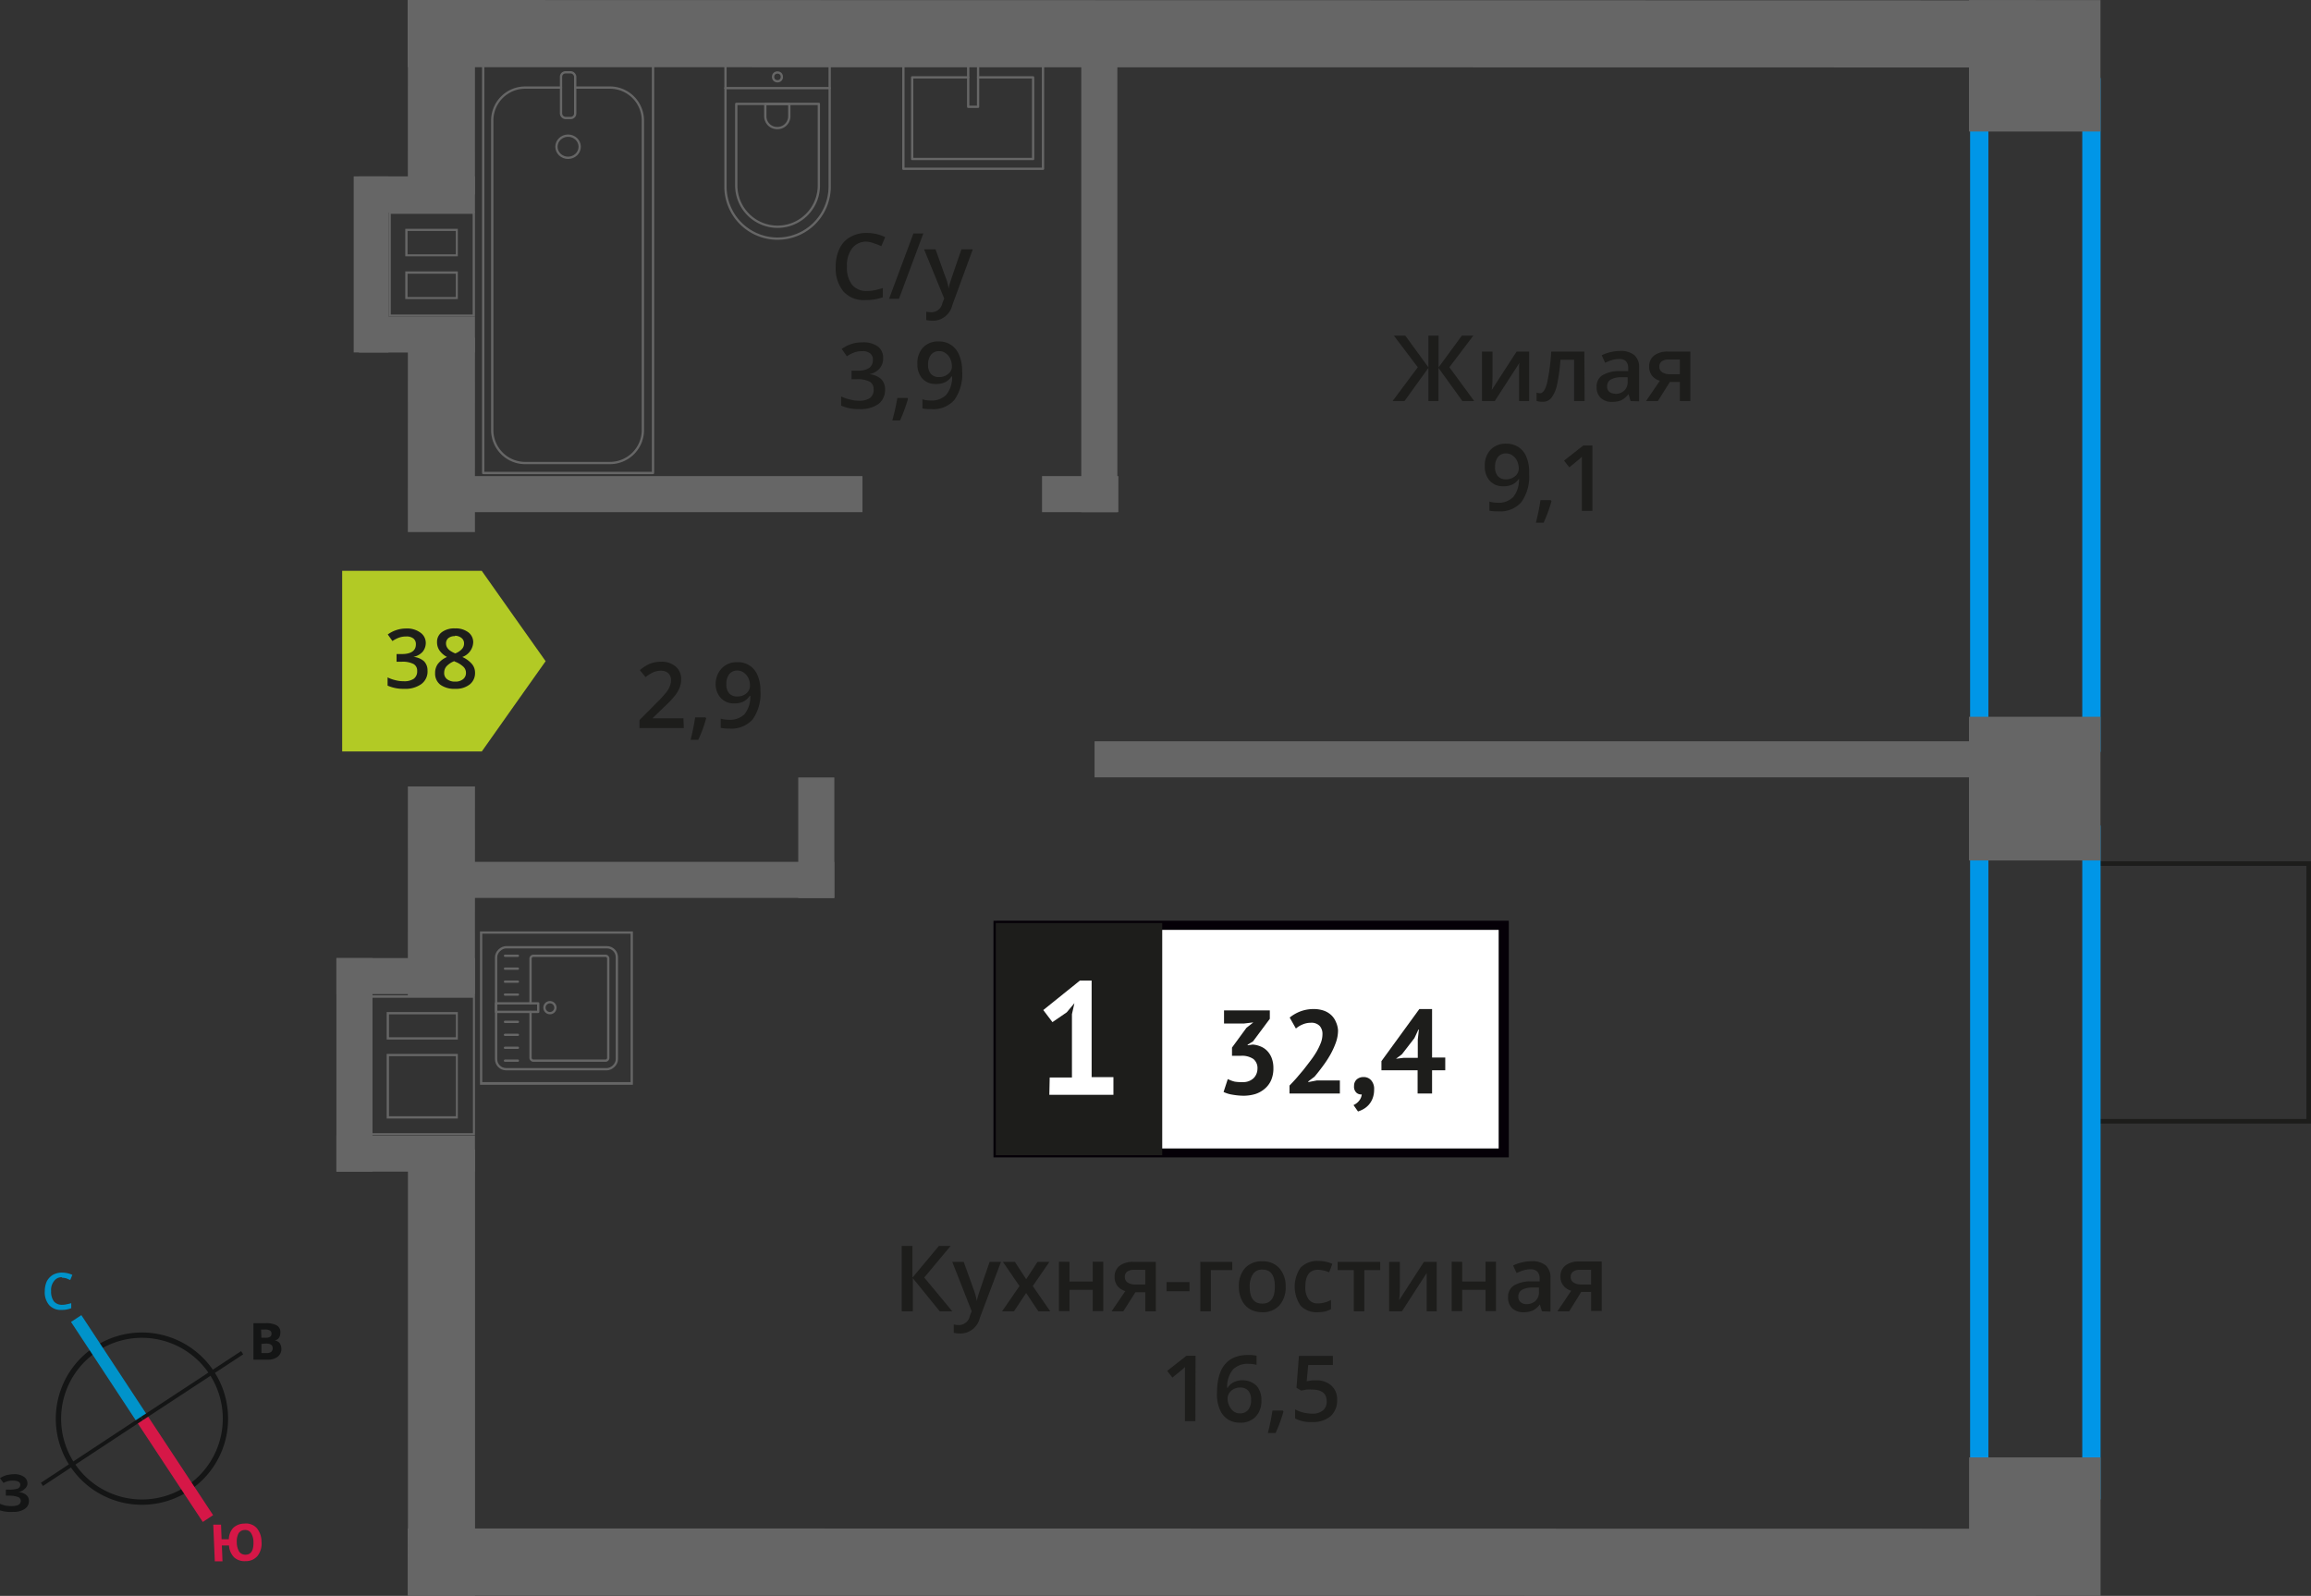 <svg id="Layer_1" data-name="Layer 1" xmlns="http://www.w3.org/2000/svg" width="252.39" height="174.34" viewBox="0 0 252.39 174.34">
  <rect x="0" y="0" width="252.39" height="174.34" fill="#333333" stroke="none"/>
  <defs>
    <style>
      .cls-1, .cls-10, .cls-11, .cls-12, .cls-2 {
        fill: none;
      }

      .cls-1, .cls-8 {
        stroke: #1d1d1b;
        stroke-width: 0.5px;
      }

      .cls-1, .cls-10, .cls-11, .cls-12 {
        stroke-miterlimit: 10;
      }

      .cls-2 {
        stroke: #666;
        stroke-linecap: round;
        stroke-linejoin: round;
        stroke-width: 0.25px;
      }

      .cls-3 {
        fill: #666;
      }

      .cls-4, .cls-8 {
        fill: #1d1d1b;
      }

      .cls-5 {
        fill: #0096e7;
      }

      .cls-6 {
        fill: #fff;
      }

      .cls-7 {
        fill: #050007;
      }

      .cls-8 {
        stroke-miterlimit: 22.93;
      }

      .cls-9 {
        fill: #b2ca25;
        fill-rule: evenodd;
      }

      .cls-10 {
        stroke: #141515;
        stroke-width: 0.58px;
      }

      .cls-11 {
        stroke: #0093ca;
        stroke-width: 1.35px;
      }

      .cls-12 {
        stroke: #d61747;
        stroke-width: 1.35px;
      }

      .cls-13 {
        fill: #141515;
      }

      .cls-14 {
        fill: #0093ca;
      }

      .cls-15 {
        fill: #d61747;
      }
    </style>
  </defs>
  <g>
    <rect class="cls-1" x="228.61" y="94.34" width="23.53" height="28.15"/>
    <g>
      <g>
        <rect class="cls-2" x="54.11" y="103.55" width="13.32" height="13.19" rx="1.09" transform="translate(-49.37 170.91) rotate(-90)"/>
        <path class="cls-2" d="M57.94,109.61v-4.88a.32.32,0,0,1,.32-.32h7.86a.31.31,0,0,1,.31.32v10.82a.31.31,0,0,1-.31.32H58.26a.32.32,0,0,1-.32-.32v-5"/>
        <circle class="cls-2" cx="60.06" cy="110.08" r="0.6"/>
        <rect class="cls-2" x="56.02" y="107.77" width="0.93" height="4.61" transform="translate(-53.6 166.56) rotate(-90)"/>
        <line class="cls-2" x1="55.15" y1="115.87" x2="56.56" y2="115.87"/>
        <line class="cls-2" x1="55.15" y1="114.46" x2="56.56" y2="114.46"/>
        <line class="cls-2" x1="55.15" y1="113.05" x2="56.56" y2="113.05"/>
        <line class="cls-2" x1="55.15" y1="111.63" x2="56.56" y2="111.63"/>
        <line class="cls-2" x1="55.15" y1="108.65" x2="56.56" y2="108.65"/>
        <line class="cls-2" x1="55.15" y1="107.24" x2="56.56" y2="107.24"/>
        <line class="cls-2" x1="55.15" y1="105.82" x2="56.56" y2="105.82"/>
        <line class="cls-2" x1="55.15" y1="104.41" x2="56.56" y2="104.41"/>
      </g>
      <path class="cls-3" d="M68.87,102v16.21H52.67V102h16.2m.25-.25H52.42V118.5h16.7V101.79Z"/>
    </g>
    <g>
      <path class="cls-4" d="M74.68,79.53H69.84v-.87l1.84-1.85a14.94,14.94,0,0,0,1.09-1.18,2.84,2.84,0,0,0,.38-.66,1.59,1.59,0,0,0,.13-.66,1,1,0,0,0-.29-.76,1.17,1.17,0,0,0-.81-.28,2.13,2.13,0,0,0-.79.15,4.23,4.23,0,0,0-.89.55l-.62-.76A4.22,4.22,0,0,1,71,72.5a3.36,3.36,0,0,1,1.2-.21,2.33,2.33,0,0,1,1.59.52,1.77,1.77,0,0,1,.6,1.4,2.39,2.39,0,0,1-.17.92,3.66,3.66,0,0,1-.53.89,11.43,11.43,0,0,1-1.2,1.25l-1.24,1.2v0h3.39Z"/>
      <path class="cls-4" d="M77.12,78.48a15,15,0,0,1-.86,2.34h-.84a24.85,24.85,0,0,0,.5-2.45h1.13Z"/>
      <path class="cls-4" d="M83.05,75.44a4.88,4.88,0,0,1-.85,3.15,3.11,3.11,0,0,1-2.56,1,4,4,0,0,1-.93-.08v-1a3.28,3.28,0,0,0,.88.12,2.25,2.25,0,0,0,1.73-.62,3,3,0,0,0,.62-2h-.06a1.72,1.72,0,0,1-.69.63,2.19,2.19,0,0,1-1,.2,1.89,1.89,0,0,1-1.48-.6,2.26,2.26,0,0,1-.55-1.62A2.48,2.48,0,0,1,78.83,73a2.25,2.25,0,0,1,1.71-.66,2.26,2.26,0,0,1,2.2,1.45A4.11,4.11,0,0,1,83.05,75.44Zm-2.49-2.19a1.1,1.1,0,0,0-.91.39,1.69,1.69,0,0,0-.32,1.09,1.42,1.42,0,0,0,.3,1,1.07,1.07,0,0,0,.89.35,1.43,1.43,0,0,0,1-.34,1.09,1.09,0,0,0,.39-.82,2,2,0,0,0-.16-.81,1.51,1.51,0,0,0-.48-.6A1.18,1.18,0,0,0,80.56,73.25Z"/>
    </g>
    <path class="cls-5" d="M227.41,10.53V80.14H217.16V10.53h10.25m2-2H215.16V82.14h14.25V8.53Z"/>
    <path class="cls-5" d="M227.41,92.19V161.8H217.16V92.19h10.25m2-2H215.16V163.8h14.25V90.19Z"/>
    <g>
      <rect class="cls-2" x="52.77" y="7.06" width="18.55" height="44.61"/>
      <rect class="cls-2" x="61.27" y="7.9" width="1.55" height="4.99" rx="0.49"/>
      <path class="cls-2" d="M61.27,9.57H57.45a3.6,3.6,0,0,0-3.69,3.51v34a3.6,3.6,0,0,0,3.69,3.5h9.08a3.6,3.6,0,0,0,3.68-3.5v-34a3.6,3.6,0,0,0-3.68-3.51H62.82"/>
      <ellipse class="cls-2" cx="62.04" cy="16.03" rx="1.27" ry="1.21"/>
    </g>
    <g>
      <path class="cls-2" d="M75.41,10.87H88.73a5.69,5.69,0,0,1,5.69,5.69v0a5.69,5.69,0,0,1-5.69,5.69H75.41a0,0,0,0,1,0,0V10.87A0,0,0,0,1,75.41,10.87Z" transform="translate(101.48 -68.35) rotate(90)"/>
      <path class="cls-2" d="M78.2,13.55h8.91a4.51,4.51,0,0,1,4.51,4.51v0a4.51,4.51,0,0,1-4.51,4.51H78.2a0,0,0,0,1,0,0v-9A0,0,0,0,1,78.2,13.55Z" transform="matrix(0, 1, -1, 0, 102.98, -66.85)"/>
      <path class="cls-2" d="M83.6,11.38h1.34a1.29,1.29,0,0,1,1.29,1.29v0A1.29,1.29,0,0,1,84.94,14H83.6a0,0,0,0,1,0,0V11.38A0,0,0,0,1,83.6,11.38Z" transform="translate(97.58 -72.24) rotate(90)"/>
      <circle class="cls-2" cx="84.91" cy="8.4" r="0.48"/>
      <line class="cls-2" x1="79.22" y1="9.63" x2="90.6" y2="9.63"/>
    </g>
    <g>
      <rect class="cls-2" x="100.59" y="5.12" width="11.38" height="15.25" transform="translate(119.03 -93.53) rotate(90)"/>
      <polyline class="cls-2" points="106.82 7.05 106.82 11.67 105.74 11.67 105.74 7.05"/>
      <polyline class="cls-2" points="106.82 8.45 112.83 8.45 112.83 17.37 99.62 17.37 99.62 8.45 105.74 8.45"/>
    </g>
    <rect class="cls-3" x="215.04" width="14.36" height="14.36" transform="translate(215.04 229.41) rotate(-90)"/>
    <rect class="cls-3" x="214.37" y="78.96" width="15.7" height="14.36" transform="translate(136.08 308.37) rotate(-90)"/>
    <rect class="cls-3" x="214.67" y="159.6" width="15.12" height="14.36" transform="translate(55.45 389) rotate(-90)"/>
    <rect class="cls-3" x="37.58" y="6.95" width="21.24" height="7.33" transform="translate(58.83 -37.58) rotate(90.01)"/>
    <rect class="cls-3" x="37.58" y="43.83" width="21.24" height="7.33" transform="translate(95.71 -0.69) rotate(90.01)"/>
    <rect class="cls-3" x="36.77" y="93.67" width="22.87" height="7.33" transform="translate(145.55 49.16) rotate(90.01)"/>
    <rect class="cls-3" x="23.81" y="146.28" width="48.78" height="7.33" transform="translate(198.16 101.76) rotate(90)"/>
    <polygon class="cls-3" points="44.52 7.34 222.33 7.37 222.32 0.04 44.52 0 44.52 7.34"/>
    <polygon class="cls-3" points="44.54 174.3 222.33 174.34 222.32 167 44.53 166.97 44.54 174.3"/>
    <g>
      <path class="cls-3" d="M40.65,109h11v14.79h-11V109M50,113.56v-3H42.23v3H50m0,8.63v-7.06H42.23v7.06H50M40.4,108.73V124H51.87V108.73Zm9.39,4.58H42.48v-2.5h7.31v2.5Zm0,8.63H42.48v-6.56h7.31v6.56Z"/>
      <rect class="cls-3" x="27.05" y="114.36" width="23.32" height="3.94" transform="translate(-77.62 155.04) rotate(-90)"/>
      <rect class="cls-3" x="36.74" y="104.67" width="15.13" height="3.94" transform="translate(88.61 213.27) rotate(-180)"/>
      <rect class="cls-3" x="36.74" y="124.06" width="15.13" height="3.94" transform="translate(88.61 252.05) rotate(-180)"/>
    </g>
    <g>
      <path class="cls-3" d="M51.62,23.36v11H42.68v-11h8.94M44.26,28H50V25H44.26V28m0,4.67H50V29.65H44.26V32.7m7.61-9.59H42.43V34.57h9.44V23.11Zm-7.36,4.67V25.23h5.27v2.55Zm0,4.67V29.9h5.27v2.55Z"/>
      <rect class="cls-3" x="39.19" y="34.57" width="12.68" height="3.94" transform="translate(91.06 73.08) rotate(-180)"/>
      <rect class="cls-3" x="30.92" y="26.99" width="19.23" height="3.8" transform="translate(11.64 69.42) rotate(-90)"/>
      <rect class="cls-3" x="39.19" y="19.28" width="12.68" height="3.94" transform="translate(91.06 42.49) rotate(-180)"/>
    </g>
    <rect class="cls-3" x="113.8" y="52.01" width="8.34" height="3.94" transform="translate(235.94 107.96) rotate(-180)"/>
    <rect class="cls-3" x="49.38" y="52.01" width="44.81" height="3.94" transform="translate(143.57 107.96) rotate(-180)"/>
    <rect class="cls-3" x="49.38" y="94.16" width="41.73" height="3.94" transform="translate(140.5 192.25) rotate(-180)"/>
    <rect class="cls-3" x="119.54" y="80.99" width="97.72" height="3.94" transform="translate(336.8 165.91) rotate(-180)"/>
    <rect class="cls-3" x="93.94" y="27.87" width="52.22" height="3.94" transform="translate(90.22 149.89) rotate(-90)"/>
    <rect class="cls-3" x="82.56" y="89.54" width="13.17" height="3.94" transform="translate(-2.36 180.66) rotate(-90)"/>
    <g>
      <g>
        <path class="cls-4" d="M104,143.25h-1.37l-2.94-3.62v3.62H98.48v-7.14h1.17v3.46l2.89-3.46h1.28l-2.88,3.45Z"/>
        <path class="cls-4" d="M104,137.85h1.25l1.1,3.06a6.67,6.67,0,0,1,.33,1.23h0a4.66,4.66,0,0,1,.16-.65c.08-.26.49-1.47,1.24-3.64h1.24L107,144a2.19,2.19,0,0,1-2.1,1.68,3.65,3.65,0,0,1-.74-.08v-.91a2.61,2.61,0,0,0,.59.06,1.22,1.22,0,0,0,1.17-1l.2-.51Z"/>
        <path class="cls-4" d="M111.34,140.49l-1.81-2.64h1.31l1.23,1.89,1.24-1.89h1.3l-1.82,2.64,1.91,2.76h-1.3l-1.33-2-1.33,2h-1.3Z"/>
        <path class="cls-4" d="M116.8,137.85V140h2.54v-2.17h1.15v5.4h-1.15v-2.33H116.8v2.33h-1.15v-5.4Z"/>
        <path class="cls-4" d="M122.68,143.25H121.4l1.5-2.21a1.67,1.67,0,0,1-.86-.56,1.57,1.57,0,0,1-.31-1,1.46,1.46,0,0,1,.54-1.2,2.37,2.37,0,0,1,1.5-.43h2.46v5.4h-1.15v-2.08H124Zm.17-3.76a.69.69,0,0,0,.31.62,1.51,1.51,0,0,0,.85.21h1.07v-1.6h-1.25a1.2,1.2,0,0,0-.73.2A.67.67,0,0,0,122.85,139.49Z"/>
        <path class="cls-4" d="M127.4,141.06v-1h2.51v1Z"/>
        <path class="cls-4" d="M134.58,137.85v.9h-2.34v4.5h-1.15v-5.4Z"/>
        <path class="cls-4" d="M140.41,140.54a2.94,2.94,0,0,1-.68,2.06,2.41,2.41,0,0,1-1.89.75,2.69,2.69,0,0,1-1.34-.34,2.32,2.32,0,0,1-.89-1,3.29,3.29,0,0,1-.31-1.48,2.91,2.91,0,0,1,.67-2,2.45,2.45,0,0,1,1.9-.74,2.38,2.38,0,0,1,1.86.76A2.93,2.93,0,0,1,140.41,140.54Zm-3.93,0c0,1.25.46,1.87,1.38,1.87s1.37-.62,1.37-1.87-.46-1.85-1.38-1.85a1.18,1.18,0,0,0-1,.48A2.48,2.48,0,0,0,136.48,140.54Z"/>
        <path class="cls-4" d="M143.91,143.35a2.38,2.38,0,0,1-1.87-.72,3.66,3.66,0,0,1,0-4.15,2.52,2.52,0,0,1,1.93-.73,3.66,3.66,0,0,1,1.54.32l-.35.92a3.48,3.48,0,0,0-1.2-.28c-.94,0-1.4.62-1.4,1.86a2.17,2.17,0,0,0,.35,1.36,1.19,1.19,0,0,0,1,.46,3,3,0,0,0,1.45-.38v1a2.22,2.22,0,0,1-.66.26A4,4,0,0,1,143.91,143.35Z"/>
        <path class="cls-4" d="M150.74,137.85v.9H149v4.5h-1.15v-4.5h-1.76v-.9Z"/>
        <path class="cls-4" d="M152.88,137.85v2.77c0,.32,0,.79-.08,1.42l2.71-4.19h1.4v5.4h-1.1v-2.72c0-.15,0-.39,0-.73s0-.58,0-.73l-2.7,4.18h-1.4v-5.4Z"/>
        <path class="cls-4" d="M159.69,137.85V140h2.55v-2.17h1.14v5.4h-1.14v-2.33h-2.55v2.33h-1.15v-5.4Z"/>
        <path class="cls-4" d="M168.4,143.25l-.23-.75h0a2.22,2.22,0,0,1-.78.67,2.49,2.49,0,0,1-1,.18,1.74,1.74,0,0,1-1.24-.43,1.61,1.61,0,0,1-.45-1.22,1.45,1.45,0,0,1,.62-1.26,3.59,3.59,0,0,1,1.89-.46l.94,0v-.29a1.1,1.1,0,0,0-.25-.77,1,1,0,0,0-.75-.26,2.61,2.61,0,0,0-.79.12,5.29,5.29,0,0,0-.73.29l-.38-.82a4.29,4.29,0,0,1,1-.35,4.37,4.37,0,0,1,1-.12,2.34,2.34,0,0,1,1.56.45,1.76,1.76,0,0,1,.52,1.41v3.64Zm-1.71-.78a1.46,1.46,0,0,0,1-.35,1.27,1.27,0,0,0,.38-1v-.47l-.7,0a2.41,2.41,0,0,0-1.18.27.84.84,0,0,0-.37.74.74.74,0,0,0,.22.56A.93.93,0,0,0,166.69,142.47Z"/>
        <path class="cls-4" d="M171.38,143.25h-1.29L171.6,141a1.55,1.55,0,0,1-1.18-1.56,1.46,1.46,0,0,1,.55-1.2,2.35,2.35,0,0,1,1.5-.43h2.46v5.4h-1.16v-2.08h-1.08Zm.16-3.76a.69.69,0,0,0,.32.62,1.49,1.49,0,0,0,.84.21h1.07v-1.6h-1.25a1.16,1.16,0,0,0-.72.2A.68.68,0,0,0,171.54,139.49Z"/>
        <path class="cls-4" d="M130.55,155.25h-1.14v-4.61c0-.55,0-1,0-1.31a2.27,2.27,0,0,1-.27.26l-1.1.9-.57-.73,2.1-1.65h1Z"/>
        <path class="cls-4" d="M132.91,152.21c0-2.8,1.14-4.19,3.41-4.19a4.58,4.58,0,0,1,.91.08v1a3.1,3.1,0,0,0-.86-.11,2.25,2.25,0,0,0-1.72.62,3,3,0,0,0-.63,2h.06a1.53,1.53,0,0,1,.65-.61,2.25,2.25,0,0,1,2.49.37,2.33,2.33,0,0,1,.54,1.62,2.47,2.47,0,0,1-.63,1.78,2.28,2.28,0,0,1-1.71.65,2.44,2.44,0,0,1-1.33-.37,2.35,2.35,0,0,1-.87-1.08A4.11,4.11,0,0,1,132.91,152.21Zm2.49,2.19a1.12,1.12,0,0,0,.91-.38,1.61,1.61,0,0,0,.32-1.09,1.46,1.46,0,0,0-.3-1,1.13,1.13,0,0,0-.9-.35,1.42,1.42,0,0,0-.68.16,1.26,1.26,0,0,0-.5.44,1,1,0,0,0-.18.56,1.82,1.82,0,0,0,.38,1.16A1.17,1.17,0,0,0,135.4,154.4Z"/>
        <path class="cls-4" d="M140.17,154.2a15.39,15.39,0,0,1-.86,2.34h-.84c.22-.88.39-1.7.5-2.45h1.13Z"/>
        <path class="cls-4" d="M143.69,150.79a2.45,2.45,0,0,1,1.71.57,2,2,0,0,1,.63,1.56,2.31,2.31,0,0,1-.71,1.79,3,3,0,0,1-2,.64,3.81,3.81,0,0,1-1.88-.39v-1a3.52,3.52,0,0,0,.91.35,4.19,4.19,0,0,0,.95.12,1.77,1.77,0,0,0,1.18-.35,1.23,1.23,0,0,0,.41-1c0-.86-.54-1.28-1.63-1.28a4.43,4.43,0,0,0-.57,0l-.59.11-.51-.3.27-3.49h3.71v1h-2.7l-.16,1.77.42-.07A3.47,3.47,0,0,1,143.69,150.79Z"/>
      </g>
      <g>
        <rect class="cls-6" x="109" y="101.08" width="54.7" height="24.87"/>
        <path class="cls-7" d="M163.69,101.58h-54.1v23.88h54.1Zm-54.64-1h55.73v25.86H108.5V100.59Z"/>
        <rect class="cls-8" x="109" y="101.08" width="17.68" height="24.87"/>
        <g>
          <path class="cls-4" d="M135.68,118.21a1.63,1.63,0,0,0,1.23-.43,1.46,1.46,0,0,0,.42-1,1.29,1.29,0,0,0-.44-1.09,2.22,2.22,0,0,0-1.4-.35h-.94v-.9l1.58-2.16.75-.59-1,.12h-2.2v-1.43h5v.92l-1.84,2.47-.58.35v.07l.55-.08a2.77,2.77,0,0,1,.87.21,2.05,2.05,0,0,1,.72.49,2.31,2.31,0,0,1,.49.79,3,3,0,0,1,.18,1.08,3.19,3.19,0,0,1-.25,1.33,2.57,2.57,0,0,1-.71.94,3,3,0,0,1-1,.56,4.47,4.47,0,0,1-1.29.19,7.12,7.12,0,0,1-1.19-.11,3.42,3.42,0,0,1-1-.3l.46-1.41a3.66,3.66,0,0,0,.75.28A4.25,4.25,0,0,0,135.68,118.21Z"/>
          <path class="cls-4" d="M146.13,112.56a4,4,0,0,1-.24,1.34,8.82,8.82,0,0,1-.61,1.33,11.91,11.91,0,0,1-.83,1.26c-.3.41-.59.78-.88,1.12l-.69.53v.07l.94-.18h2.51v1.43h-5.5v-.87c.21-.22.45-.47.71-.76l.79-.93c.26-.33.52-.67.77-1a10.36,10.36,0,0,0,.68-1,7.19,7.19,0,0,0,.48-1,2.71,2.71,0,0,0,.17-.94,1.29,1.29,0,0,0-.3-.88,1.25,1.25,0,0,0-1-.35,2.25,2.25,0,0,0-.86.18,2.57,2.57,0,0,0-.74.45l-.68-1.2a4.29,4.29,0,0,1,1.16-.67,4.13,4.13,0,0,1,1.52-.26,3.37,3.37,0,0,1,1,.16,2.31,2.31,0,0,1,.81.46,2.07,2.07,0,0,1,.54.75A2.62,2.62,0,0,1,146.13,112.56Z"/>
          <path class="cls-4" d="M147.88,118.63a.93.93,0,0,1,.29-.71,1.09,1.09,0,0,1,.73-.26,1.06,1.06,0,0,1,.86.37,1.4,1.4,0,0,1,.31,1,2.57,2.57,0,0,1-.18,1,2.27,2.27,0,0,1-.45.71,2.3,2.3,0,0,1-.57.44,3.13,3.13,0,0,1-.56.24l-.49-.7a1.6,1.6,0,0,0,.61-.47,1.3,1.3,0,0,0,.29-.69.78.78,0,0,1-.57-.18A.89.89,0,0,1,147.88,118.63Z"/>
          <path class="cls-4" d="M157.84,116.92H156.4v2.54h-1.58v-2.54h-3.95v-1l4.14-5.69h1.39v5.3h1.44Zm-3-3.36.12-1.09h-.05l-.44.94-1.36,1.76-.65.49.83-.1h1.55Z"/>
        </g>
        <path class="cls-6" d="M114.64,117.71h2.43v-6.92l.27-1.2-.84,1-1.56,1.07-1-1.32,4-3.22h1.28v10.55h2.38v1.93h-7Z"/>
      </g>
    </g>
    <g>
      <path class="cls-4" d="M154.84,40.12l-2.61-3.45h1.25L156,40.13V36.67h1.11v3.46l2.54-3.46h1.25l-2.61,3.45L161,43.81h-1.29l-2.61-3.62v3.62H156V40.19l-2.61,3.62h-1.3Z"/>
      <path class="cls-4" d="M163,38.41v2.76c0,.33,0,.8-.08,1.43l2.71-4.19H167v5.4h-1.1V41.09c0-.15,0-.39,0-.73s0-.58.05-.73l-2.7,4.18h-1.4v-5.4Z"/>
      <path class="cls-4" d="M173.06,43.81h-1.15V39.3h-1.49a19.26,19.26,0,0,1-.37,2.72,3.63,3.63,0,0,1-.61,1.43,1.19,1.19,0,0,1-1,.44,1.67,1.67,0,0,1-.63-.1v-.9a1.21,1.21,0,0,0,.37.07c.33,0,.59-.38.78-1.12a21.33,21.33,0,0,0,.45-3.43h3.62Z"/>
      <path class="cls-4" d="M178.08,43.81l-.23-.76h0a2.38,2.38,0,0,1-.79.68,2.64,2.64,0,0,1-1,.17,1.7,1.7,0,0,1-1.24-.43,1.58,1.58,0,0,1-.45-1.21,1.43,1.43,0,0,1,.62-1.26,3.59,3.59,0,0,1,1.89-.46l.94,0v-.29a1.12,1.12,0,0,0-.24-.78,1,1,0,0,0-.75-.25,2.63,2.63,0,0,0-.8.12,5.84,5.84,0,0,0-.73.29l-.37-.82a4,4,0,0,1,1-.35,4.37,4.37,0,0,1,1-.12,2.34,2.34,0,0,1,1.56.45,1.76,1.76,0,0,1,.52,1.41v3.64Zm-1.7-.78a1.43,1.43,0,0,0,1-.35,1.29,1.29,0,0,0,.38-1v-.47l-.7,0a2.41,2.41,0,0,0-1.18.27.83.83,0,0,0-.36.74.73.73,0,0,0,.21.56A.94.94,0,0,0,176.38,43Z"/>
      <path class="cls-4" d="M181.06,43.81h-1.29l1.51-2.22a1.61,1.61,0,0,1-.86-.55,1.59,1.59,0,0,1-.31-1,1.46,1.46,0,0,1,.54-1.2,2.35,2.35,0,0,1,1.5-.43h2.46v5.4h-1.15V41.73h-1.09Zm.16-3.76a.7.7,0,0,0,.32.62,1.51,1.51,0,0,0,.85.21h1.07v-1.6h-1.25a1.11,1.11,0,0,0-.73.2A.68.68,0,0,0,181.22,40.05Z"/>
      <path class="cls-4" d="M167,51.71a4.88,4.88,0,0,1-.85,3.15,3.08,3.08,0,0,1-2.56,1,4.13,4.13,0,0,1-.93-.07v-1a2.93,2.93,0,0,0,.88.13,2.22,2.22,0,0,0,1.73-.63,3,3,0,0,0,.62-2h0a1.81,1.81,0,0,1-.7.63,2.19,2.19,0,0,1-1,.2,1.91,1.91,0,0,1-1.48-.59,2.29,2.29,0,0,1-.55-1.62,2.47,2.47,0,0,1,.63-1.78,2.25,2.25,0,0,1,1.71-.66,2.35,2.35,0,0,1,1.33.37,2.28,2.28,0,0,1,.87,1.07A4.15,4.15,0,0,1,167,51.71Zm-2.49-2.18a1.1,1.1,0,0,0-.91.39,1.67,1.67,0,0,0-.32,1.09,1.45,1.45,0,0,0,.3,1,1.1,1.1,0,0,0,.89.35,1.43,1.43,0,0,0,1-.35,1.06,1.06,0,0,0,.4-.81,2,2,0,0,0-.17-.81,1.44,1.44,0,0,0-.47-.6A1.16,1.16,0,0,0,164.5,49.53Z"/>
      <path class="cls-4" d="M169.44,54.76a15.79,15.79,0,0,1-.86,2.34h-.84a25,25,0,0,0,.5-2.46h1.13Z"/>
      <path class="cls-4" d="M173.91,55.81h-1.15V51.2c0-.55,0-1,0-1.31a3.49,3.49,0,0,1-.27.26l-1.1.9-.58-.73,2.1-1.65h1Z"/>
    </g>
    <g>
      <path class="cls-4" d="M94.66,26.4a1.9,1.9,0,0,0-1.58.71,3,3,0,0,0-.58,2,3,3,0,0,0,.56,2,2,2,0,0,0,1.6.68,4.24,4.24,0,0,0,.88-.09c.28-.06.58-.14.88-.23v1a5.37,5.37,0,0,1-1.9.31,3,3,0,0,1-2.41-.94,4,4,0,0,1-.84-2.72,4.44,4.44,0,0,1,.41-1.95,2.87,2.87,0,0,1,1.18-1.28,3.52,3.52,0,0,1,1.81-.44,4.57,4.57,0,0,1,2,.45l-.42,1a4.62,4.62,0,0,0-.76-.3A2.65,2.65,0,0,0,94.66,26.4Z"/>
      <path class="cls-4" d="M100.84,25.5l-2.66,7.14H97.1l2.66-7.14Z"/>
      <path class="cls-4" d="M100.92,27.24h1.25l1.1,3.06a5.13,5.13,0,0,1,.33,1.23h0a4.66,4.66,0,0,1,.16-.65c.08-.26.49-1.47,1.24-3.64h1.24L104,33.35a2.19,2.19,0,0,1-2.1,1.69,3.65,3.65,0,0,1-.74-.08v-.91a2.61,2.61,0,0,0,.59.06,1.22,1.22,0,0,0,1.17-1l.2-.5Z"/>
      <path class="cls-4" d="M96.45,39.14a1.63,1.63,0,0,1-.4,1.13,2,2,0,0,1-1.11.61v0a2.19,2.19,0,0,1,1.29.53,1.56,1.56,0,0,1,.43,1.14,1.92,1.92,0,0,1-.73,1.59,3.38,3.38,0,0,1-2.07.55,4.61,4.61,0,0,1-2-.38v-1a4.37,4.37,0,0,0,1,.34,3.78,3.78,0,0,0,1,.13A2.12,2.12,0,0,0,95,43.49a1.12,1.12,0,0,0,.41-1A.92.92,0,0,0,95,41.7a2.87,2.87,0,0,0-1.42-.27H93V40.5h.63c1.14,0,1.7-.4,1.7-1.19a.85.85,0,0,0-.29-.7,1.32,1.32,0,0,0-.88-.25,2.88,2.88,0,0,0-.78.11,3.9,3.9,0,0,0-.89.45l-.56-.8a3.73,3.73,0,0,1,2.28-.72,2.69,2.69,0,0,1,1.68.46A1.54,1.54,0,0,1,96.45,39.14Z"/>
      <path class="cls-4" d="M99.16,43.59a18.47,18.47,0,0,1-.86,2.34h-.85A22.57,22.57,0,0,0,98,43.47h1.12Z"/>
      <path class="cls-4" d="M105.08,40.54a4.88,4.88,0,0,1-.85,3.15,3.06,3.06,0,0,1-2.55,1,4.18,4.18,0,0,1-.94-.07v-1a2.93,2.93,0,0,0,.88.13,2.22,2.22,0,0,0,1.73-.63,3,3,0,0,0,.63-2h-.06a1.74,1.74,0,0,1-.7.63,2.18,2.18,0,0,1-1,.2,1.94,1.94,0,0,1-1.49-.59,2.33,2.33,0,0,1-.54-1.62,2.46,2.46,0,0,1,.62-1.78,2.25,2.25,0,0,1,1.71-.66,2.3,2.3,0,0,1,2.21,1.44A4.33,4.33,0,0,1,105.08,40.54Zm-2.49-2.18a1.11,1.11,0,0,0-.91.39,1.67,1.67,0,0,0-.32,1.09,1.45,1.45,0,0,0,.3,1,1.12,1.12,0,0,0,.9.35,1.43,1.43,0,0,0,1-.35,1,1,0,0,0,.4-.81,2,2,0,0,0-.17-.81,1.36,1.36,0,0,0-.47-.6A1.12,1.12,0,0,0,102.59,38.36Z"/>
    </g>
    <g>
      <polygon class="cls-9" points="52.62 82.09 52.62 82.09 56.1 77.16 59.59 72.23 56.1 67.3 52.62 62.37 52.62 62.36 52.61 62.36 37.37 62.36 37.37 82.09 52.61 82.09 52.62 82.09"/>
      <g>
        <path class="cls-4" d="M46.5,70.21a1.52,1.52,0,0,1-.35,1,1.84,1.84,0,0,1-1,.55v0a2,2,0,0,1,1.16.48,1.41,1.41,0,0,1,.38,1A1.7,1.7,0,0,1,46,74.74a3,3,0,0,1-1.87.51,4.22,4.22,0,0,1-1.8-.35V74a3.76,3.76,0,0,0,.87.31,3.42,3.42,0,0,0,.88.11,1.85,1.85,0,0,0,1.11-.27,1,1,0,0,0,.37-.86.81.81,0,0,0-.41-.76,2.61,2.61,0,0,0-1.28-.24h-.56v-.84h.57c1,0,1.54-.35,1.54-1.06a.78.78,0,0,0-.27-.64,1.2,1.2,0,0,0-.79-.22,2.32,2.32,0,0,0-.7.1,3.12,3.12,0,0,0-.8.4l-.51-.72a3.39,3.39,0,0,1,2-.65,2.43,2.43,0,0,1,1.52.42A1.37,1.37,0,0,1,46.5,70.21Z"/>
        <path class="cls-4" d="M49.7,68.65a2.24,2.24,0,0,1,1.44.42,1.34,1.34,0,0,1,.54,1.12,1.78,1.78,0,0,1-1.19,1.58,3,3,0,0,1,1.07.79,1.46,1.46,0,0,1,.32.93,1.57,1.57,0,0,1-.58,1.28,2.42,2.42,0,0,1-1.58.48,2.61,2.61,0,0,1-1.63-.45,1.52,1.52,0,0,1-.57-1.27,1.66,1.66,0,0,1,.3-1,2.53,2.53,0,0,1,1-.76,2.31,2.31,0,0,1-.84-.74,1.58,1.58,0,0,1-.25-.88,1.3,1.3,0,0,1,.55-1.11A2.27,2.27,0,0,1,49.7,68.65Zm-1.19,4.84a.82.82,0,0,0,.32.71,1.35,1.35,0,0,0,.87.26,1.3,1.3,0,0,0,.88-.27.86.86,0,0,0,.31-.7.91.91,0,0,0-.29-.66,2.78,2.78,0,0,0-.88-.54l-.12-.06a2.3,2.3,0,0,0-.84.56A1.07,1.07,0,0,0,48.51,73.49Zm1.18-4a1.13,1.13,0,0,0-.71.21.74.74,0,0,0-.27.59.89.89,0,0,0,.1.41,1.23,1.23,0,0,0,.28.33,2.75,2.75,0,0,0,.63.35,1.86,1.86,0,0,0,.74-.49.87.87,0,0,0,.22-.6.74.74,0,0,0-.27-.59A1.14,1.14,0,0,0,49.69,69.45Z"/>
      </g>
    </g>
  </g>
  <g>
    <path class="cls-10" d="M10.5,147.35A9.12,9.12,0,1,1,7.89,160a9.1,9.1,0,0,1,2.61-12.63Z"/>
    <line class="cls-11" x1="8.32" y1="144.04" x2="15.51" y2="154.97"/>
    <line class="cls-12" x1="22.71" y1="165.89" x2="15.51" y2="154.97"/>
    <polygon class="cls-13" points="4.47 161.98 15.39 154.78 15.62 155.13 4.69 162.33 4.47 161.98"/>
    <polygon class="cls-13" points="26.33 147.6 15.39 154.78 15.62 155.13 26.56 147.95 26.33 147.6"/>
    <path class="cls-14" d="M6.78,139.53a1,1,0,0,0-.88.42,1.59,1.59,0,0,0-.32,1.1,1.83,1.83,0,0,0,.3,1.11,1.13,1.13,0,0,0,.91.38,2,2,0,0,0,.5-.06,4.37,4.37,0,0,0,.49-.12v.55a2.74,2.74,0,0,1-1.06.19,1.69,1.69,0,0,1-1.36-.54,2.15,2.15,0,0,1-.47-1.51A2.63,2.63,0,0,1,5.1,140a1.82,1.82,0,0,1,.67-.73,2.09,2.09,0,0,1,1-.25,2.77,2.77,0,0,1,1.13.25l-.23.56-.43-.18a2,2,0,0,0-.49-.07Z"/>
    <path class="cls-15" d="M28.56,168.41a2.2,2.2,0,0,1-.41,1.53,1.62,1.62,0,0,1-1.31.6,1.7,1.7,0,0,1-1.26-.4,2,2,0,0,1-.57-1.31l-.78,0,.07,1.73-.84,0-.17-4,.85,0,.06,1.59.79,0a1.9,1.9,0,0,1,.49-1.25,1.79,1.79,0,0,1,1.21-.46,1.59,1.59,0,0,1,1.34.48,2.32,2.32,0,0,1,.53,1.51Zm-2.7.11a2,2,0,0,0,.27,1,.82.82,0,0,0,.68.32c.62,0,.9-.49.87-1.39a1.85,1.85,0,0,0-.28-1,.75.75,0,0,0-.68-.31.8.8,0,0,0-.67.37,2,2,0,0,0-.19,1Z"/>
    <path class="cls-13" d="M27.68,144.55H29a2.38,2.38,0,0,1,1.22.24.82.82,0,0,1,.4.77,1.11,1.11,0,0,1-.16.6.74.74,0,0,1-.45.27v0a.89.89,0,0,1,.54.3,1.2,1.2,0,0,1,.18.63,1.05,1.05,0,0,1-.4.85,1.65,1.65,0,0,1-1.08.32H27.68Zm.87,1.59H29a.93.93,0,0,0,.5-.11.38.38,0,0,0,.15-.36.36.36,0,0,0-.17-.32,1,1,0,0,0-.54-.11h-.43Zm0,.67v1h.54a.83.83,0,0,0,.52-.12.53.53,0,0,0,.17-.42c0-.32-.24-.5-.71-.5Z"/>
    <path class="cls-13" d="M3,162a.77.77,0,0,1-.29.63A1.19,1.19,0,0,1,2,163v0a1.5,1.5,0,0,1,.85.3.8.8,0,0,1,.31.65,1,1,0,0,1-.45.88,2.07,2.07,0,0,1-1.24.33A4,4,0,0,1,0,165v-.72a4.54,4.54,0,0,0,.62.2,4.62,4.62,0,0,0,.65.05c.66,0,1-.19,1-.58a.46.46,0,0,0-.32-.42,2.91,2.91,0,0,0-1-.14H.64v-.66H1a3,3,0,0,0,.93-.11.45.45,0,0,0,.29-.42.36.36,0,0,0-.18-.32,1.15,1.15,0,0,0-.56-.13A2,2,0,0,0,.38,162L0,161.48a2.77,2.77,0,0,1,.74-.34,4.3,4.3,0,0,1,.84-.1,1.79,1.79,0,0,1,1,.27A.87.87,0,0,1,3,162Z"/>
  </g>
</svg>
